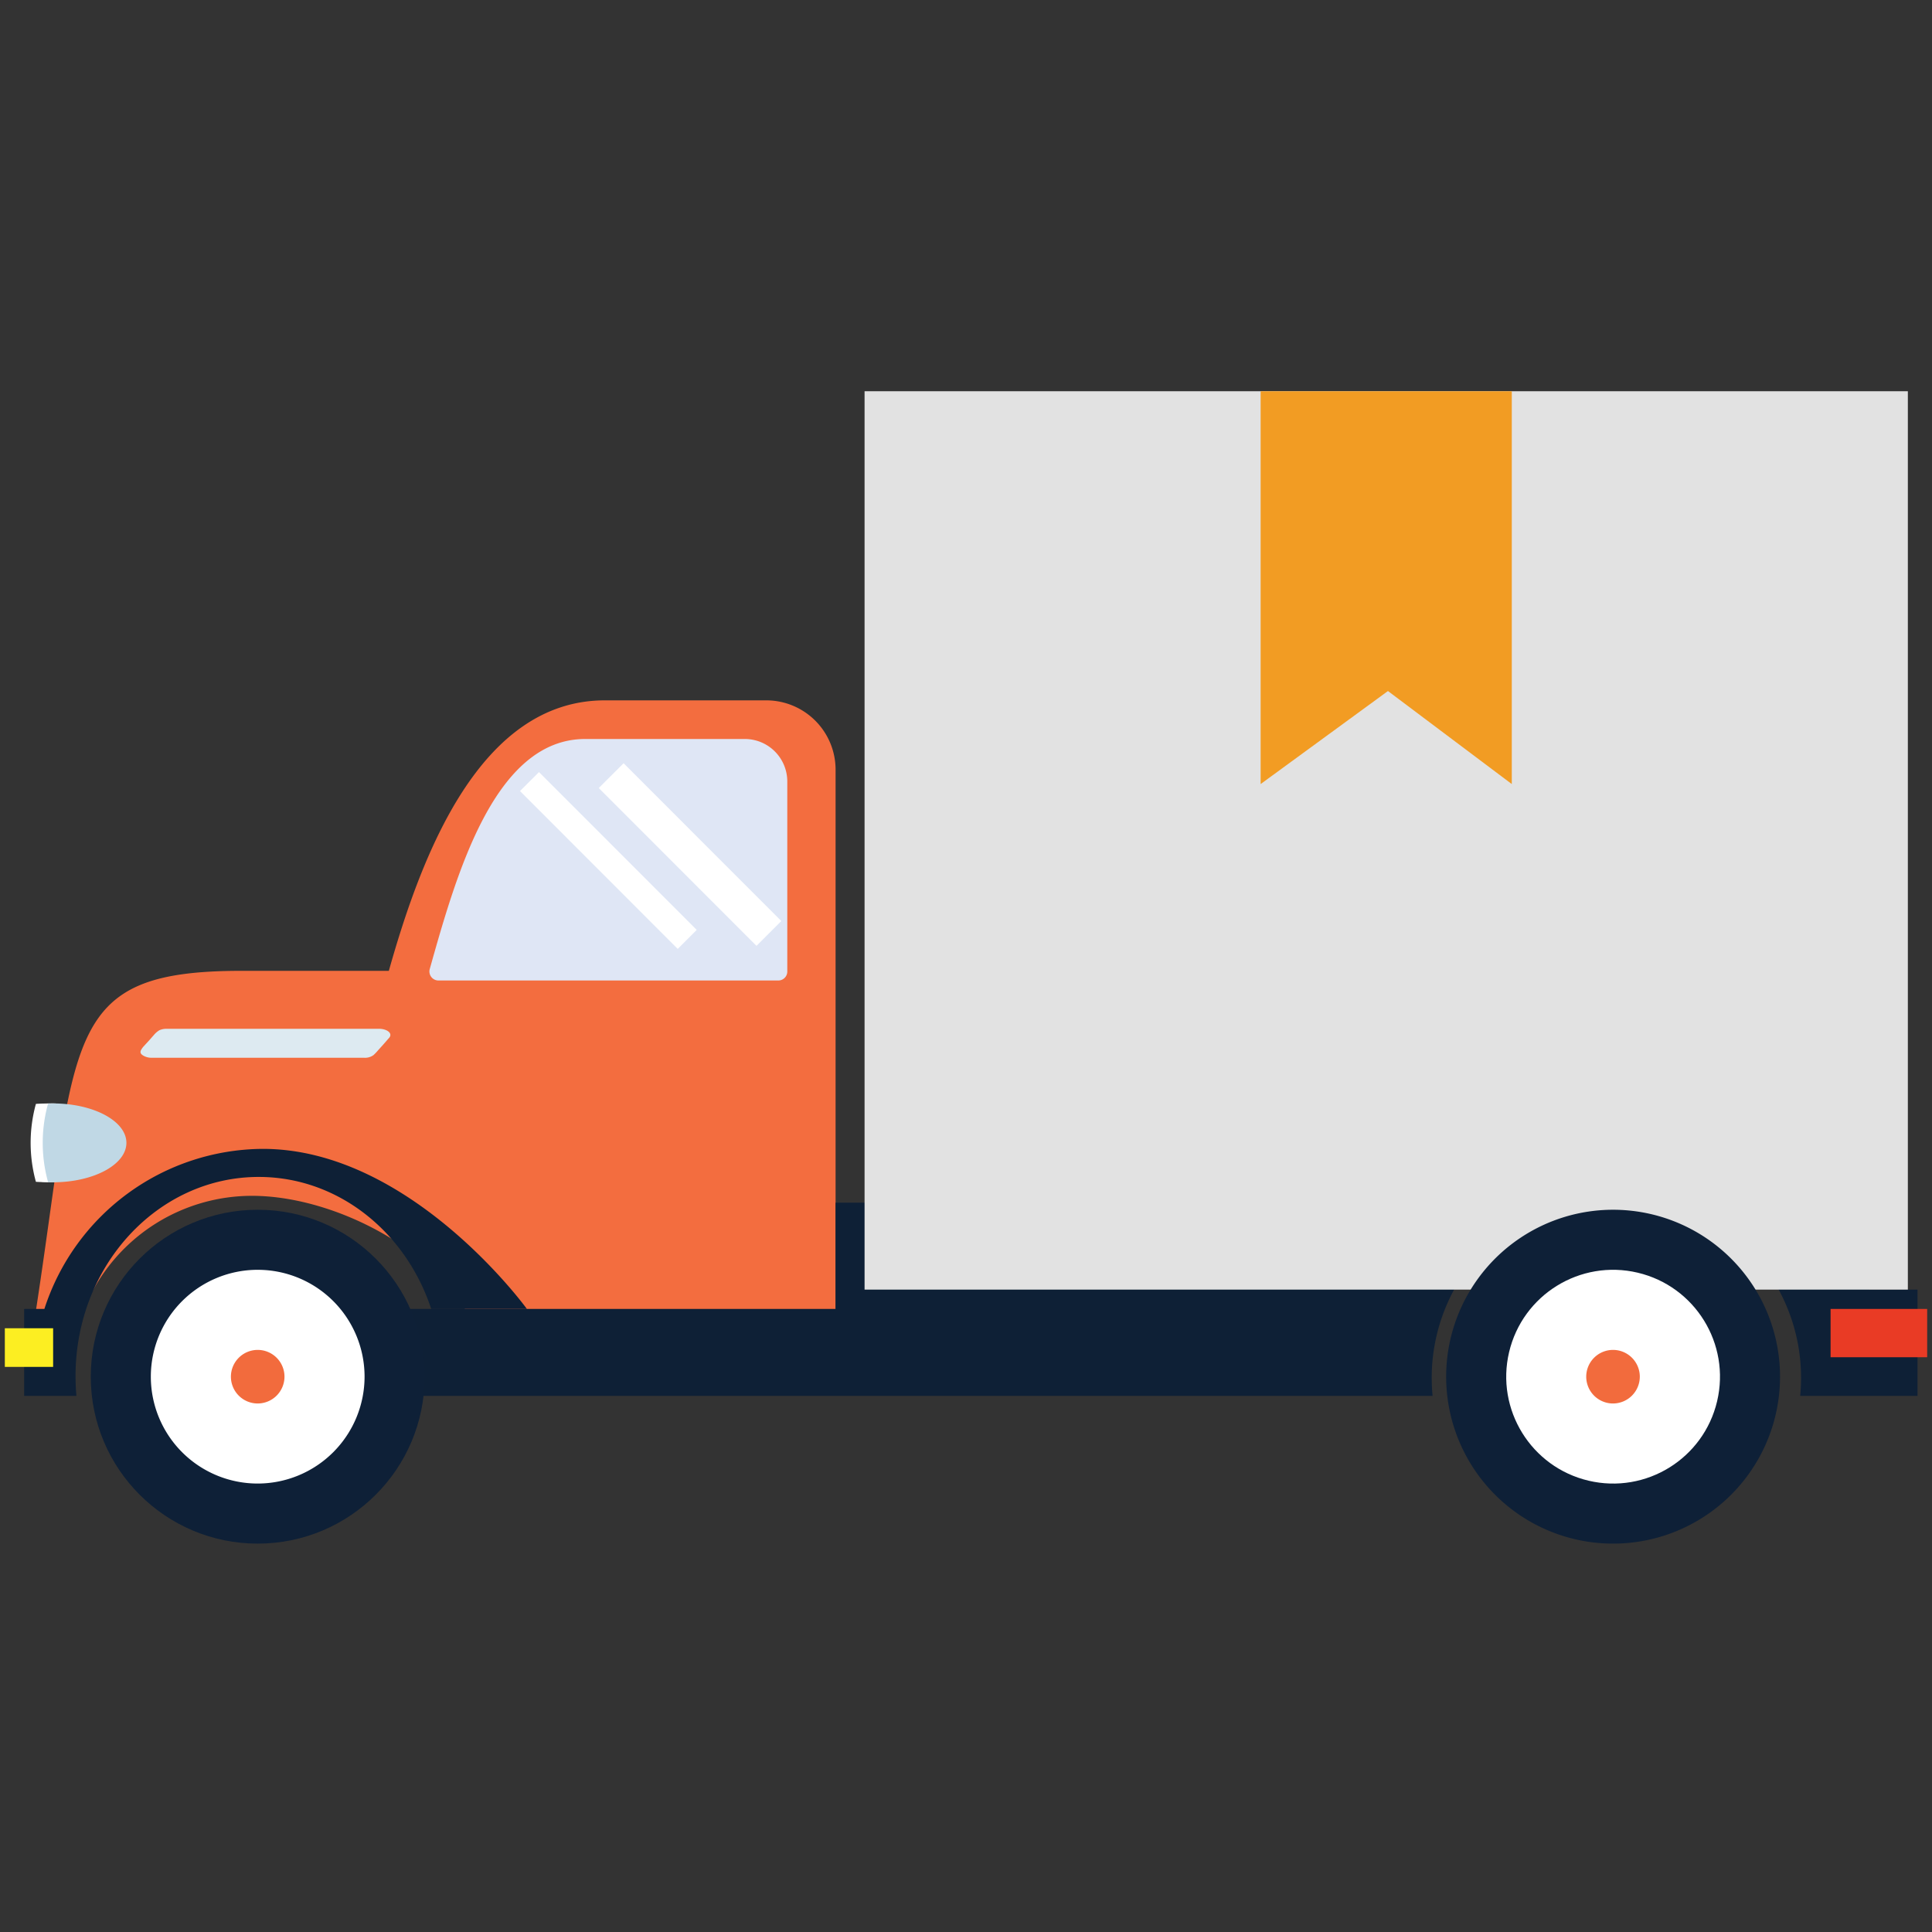 <?xml version="1.0" encoding="UTF-8"?>
<svg xmlns:xlink="http://www.w3.org/1999/xlink" xmlns="http://www.w3.org/2000/svg" id="4089145889018304" xlink:href="http://www.w3.org/1999/xlink" viewBox="0 0 200 200" width="48" height="48" preserveAspectRatio="xMidYMin slice" aria-hidden="true" class="styles--2gQsg ">
  <rect x="0" y="0" width="200" height="200" fill="#333333" stroke="none"/>
  <defs>
    <symbol xmlns="http://www.w3.org/2000/svg" viewBox="0 0 200 200" id="car.coloredTwo">
      <path d="M79.319 72.5H62.615c-12.904 0-18.947 15.865-22.362 28H25.027c-18.813 0-16.929 6.874-21.405 35.797l2.381 5.203H7.37a18.75 18.75 0 0118.719-17.708c10.003 0 23.458 7.839 23.999 17.708H86.5V79.681a7.181 7.181 0 00-7.181-7.181z" fill="#F36D3F"></path>
      <path d="M81.5 100.574V80.9a4.4 4.4 0 00-4.4-4.4H60.583c-9.362 0-13.294 13.835-16.095 23.812a.935.935 0 00.901 1.188h35.185a.926.926 0 00.926-.926z" fill="#DFE6F5"></path>
      <path d="M5.49 114.227c-.39 0-.773.013-1.15.049a15.252 15.252 0 000 8.065c.377.03.76.049 1.15.049 4.195 0 7.596-1.83 7.596-4.082 0-2.255-3.4-4.081-7.596-4.081z" fill="#C0D8E5"></path>
      <path d="M4.968 122.341a15.186 15.186 0 010-8.065c.292-.027.593-.036.895-.04-.122-.004-.245-.01-.373-.01-.39 0-1.4.014-1.773.05a15.173 15.173 0 000 8.065c.374.03 1.383.049 1.773.049.128 0 .25-.009.373-.014-.302-.004-.603-.01-.895-.035z" fill="#FFFFFF"></path>
      <path d="M193.5 133.5v-9h-11.123c-3.809-2.813-8.827-4.893-15.93-4.893a24.665 24.665 0 00-14.786 4.893H86.5v11H42.14a19.81 19.81 0 011.282 7.022 19.602 19.602 0 01-.099 1.978h104.978a19.846 19.846 0 01-.09-1.875 19.117 19.117 0 1138.234 0c0 .632-.034 1.258-.09 1.875H198.5v-11z" fill="#0E2036"></path>
      <path d="M7.82 142.444c0-11.379 8.488-20.608 18.963-20.608 8.23 0 15.232 5.699 17.855 13.664h9.905s-12-16.569-27.335-16.569A23.907 23.907 0 004.595 135.5H2.5v9h5.412a23.029 23.029 0 01-.091-2.056z" fill="#0E2036"></path>
      <path fill="#E2E2E2" d="M89.5 40.5h108v93h-108z"></path>
      <circle cx="26.677" cy="142.514" r="17.281" fill="#0E2037"></circle>
      <path d="M26.677 153.576a11.063 11.063 0 1111.063-11.062 11.075 11.075 0 01-11.063 11.062z" fill="#FFFFFF"></path>
      <path d="M26.677 145.288a2.773 2.773 0 112.773-2.774 2.779 2.779 0 01-2.773 2.774z" fill="#F26B3D"></path>
      <path d="M166.988 125.233a17.281 17.281 0 1017.28 17.28 17.28 17.28 0 00-17.28-17.28z" fill="#0E2037"></path>
      <circle cx="166.988" cy="142.514" r="11.063" transform="rotate(-76.717 166.988 142.514)" fill="#FFFFFF"></circle>
      <path d="M166.979 145.288a2.773 2.773 0 112.773-2.774 2.778 2.778 0 01-2.773 2.774z" fill="#F26B3D"></path>
      <path d="M14.838 109.28a1.698 1.698 0 00.884.22h21.99a1.474 1.474 0 00.956-.28 5.066 5.066 0 00.472-.496c.134-.146.28-.31.426-.47.21-.236.413-.465.55-.63.122-.133.198-.223.198-.223a.471.471 0 00.096-.246c.021-.37-.55-.655-1.17-.655H17.247a1.832 1.832 0 00-.739.146 2.239 2.239 0 00-.588.509c-.151.167-.287.327-.382.435a.195.195 0 00-.023.027c-.225.254-.423.457-.581.637a1.98 1.98 0 00-.346.47c-.095.215-.043.384.25.555z" fill="#DDEAF1"></path>
      <path fill="#FFFFFF" d="M61.984 81.578l2.57-2.569 16.327 16.336-2.57 2.57zM53.83 81.891l1.967-1.965 16.328 16.338-1.967 1.966z"></path>
      <path fill="#E93B25" d="M189.5 135.5h10v5h-10z"></path>
      <path fill="#F29C23" d="M130.5 81.166l13.181-9.631 12.819 9.631V40.5h-26v40.666z"></path>
      <path fill="#FCEE22" d="M.5 137.5h5v4h-5z"></path>
    </symbol>
  </defs>
  <desc aria-hidden="true">
    <p>SVGs not supported by this browser.</p>
  </desc>
  <use xlink:href="#car.coloredTwo" fill-rule="evenodd" class="graph--3t2eQ graph--3SNxf graph--1T7TD " fill="#E33535"></use>
</svg>
